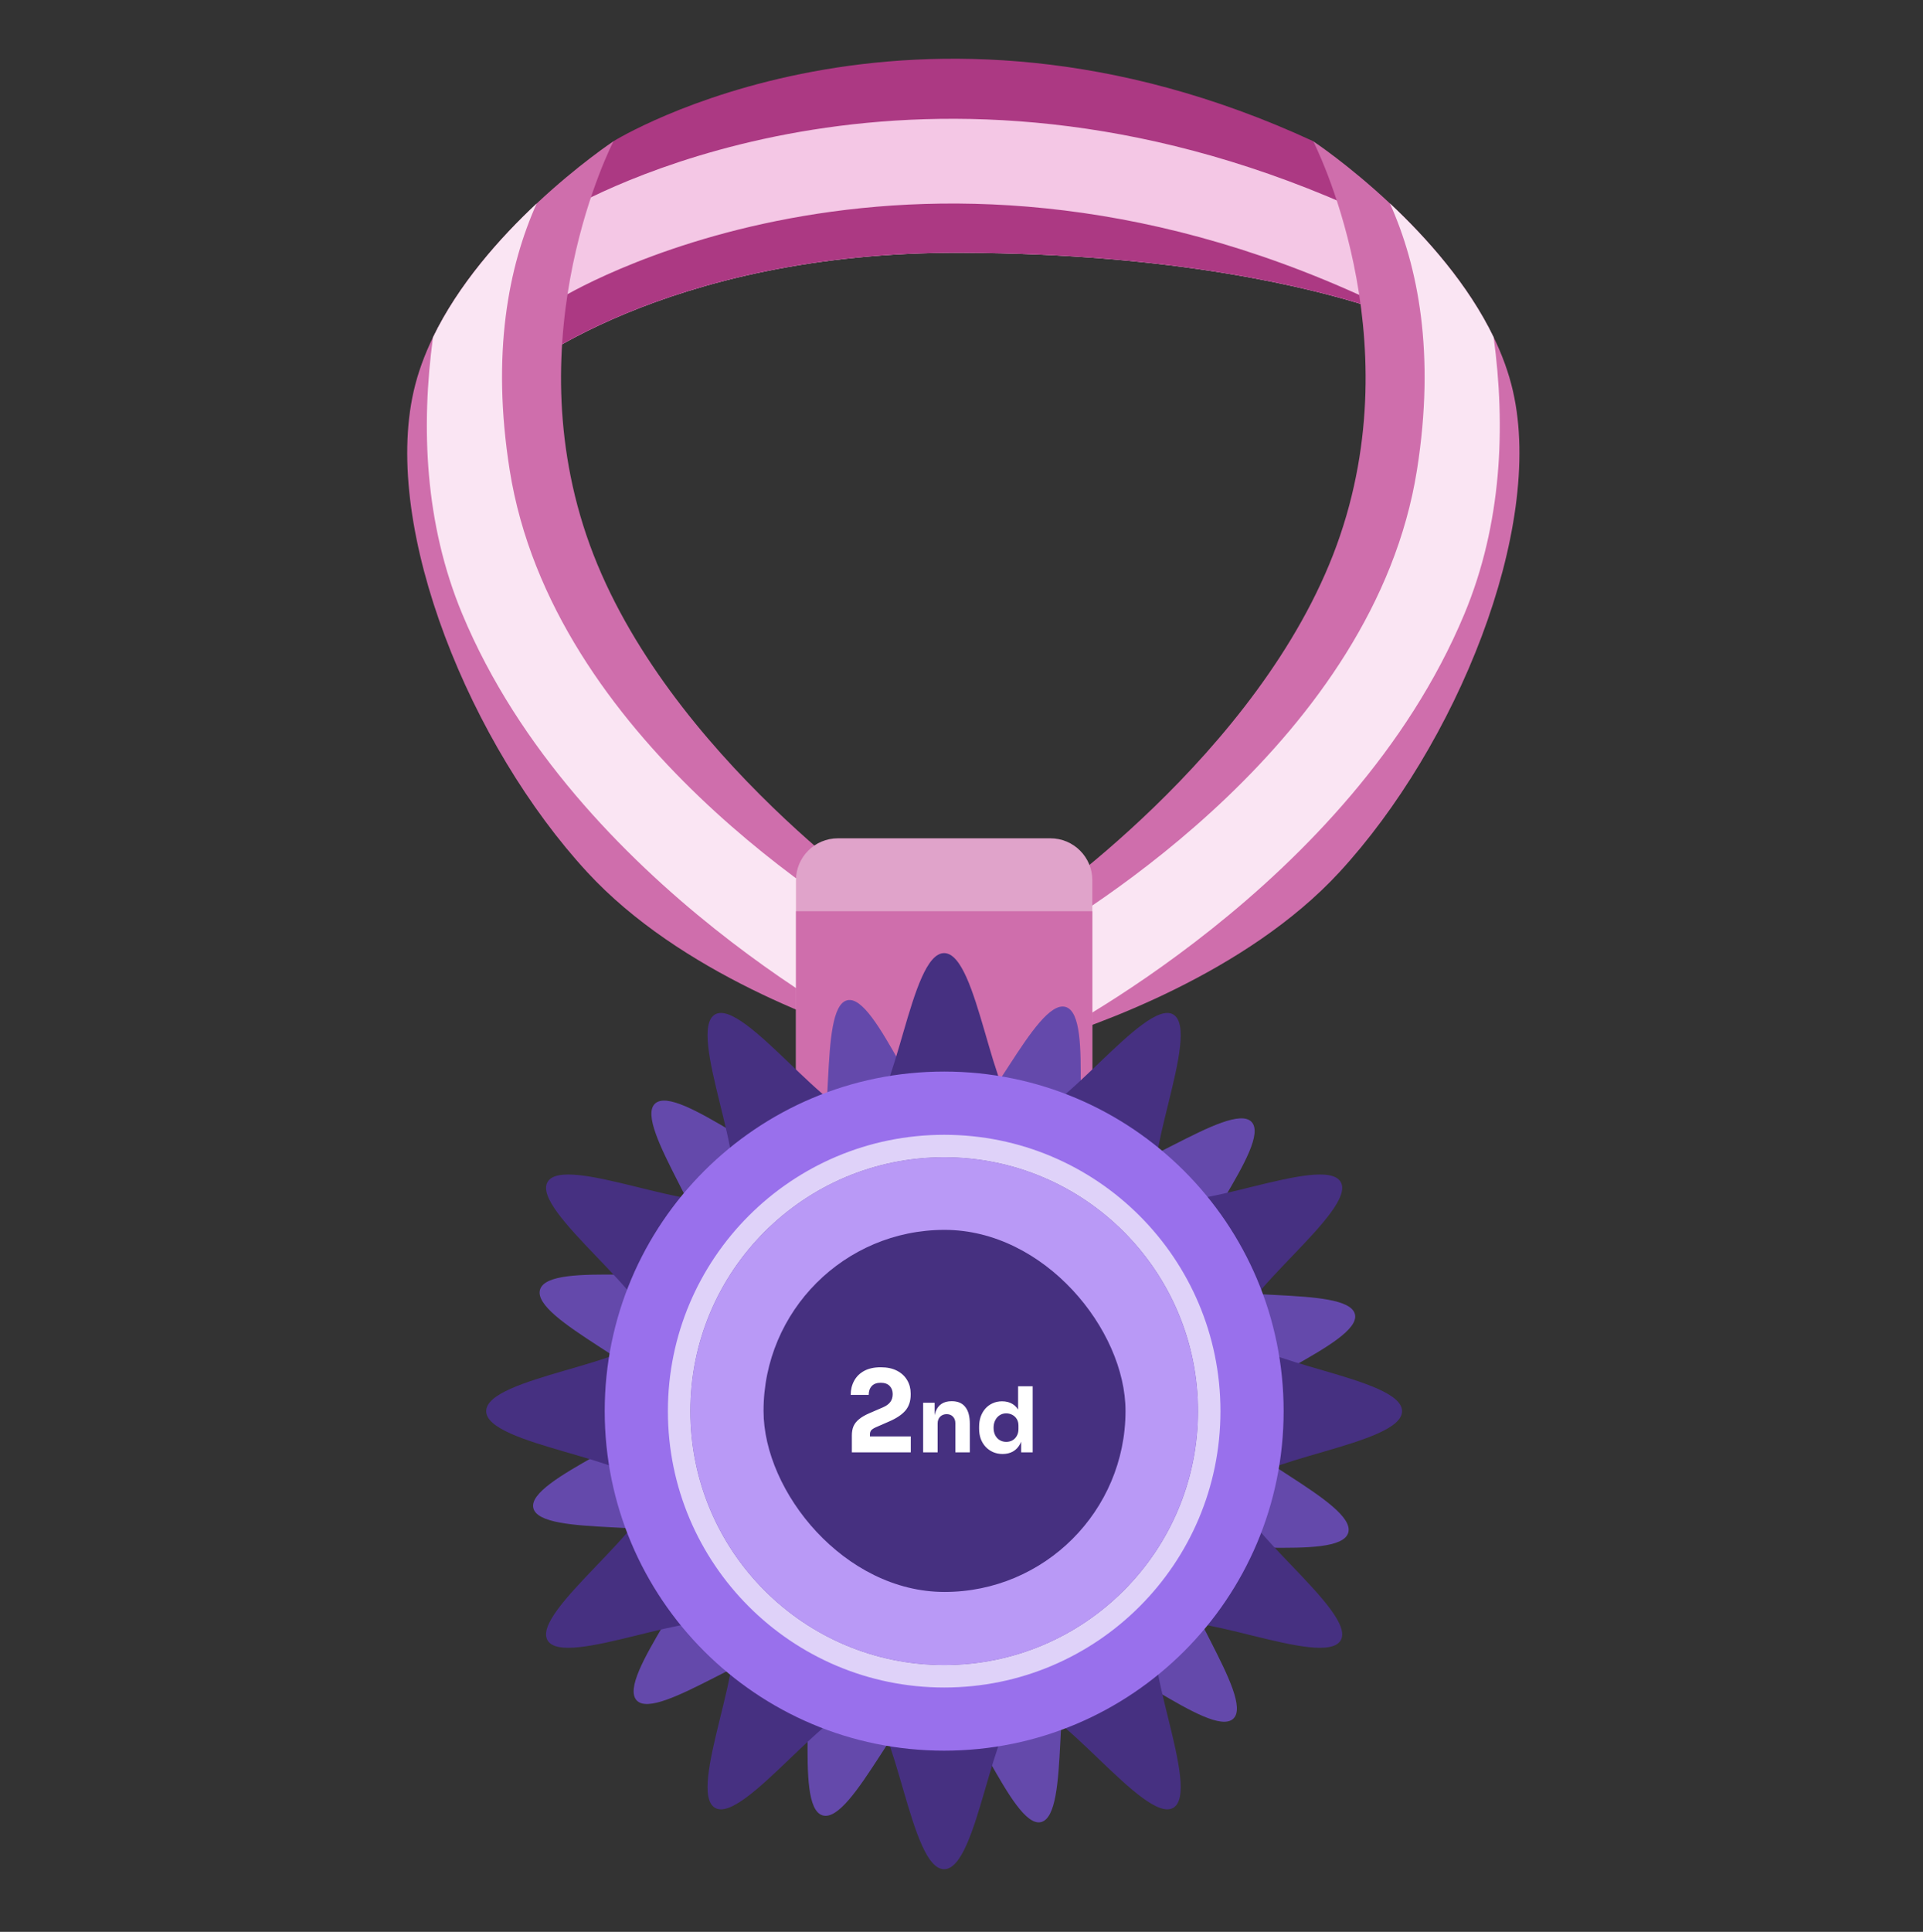 <svg width="232" height="233" viewBox="0 0 232 233" fill="none" xmlns="http://www.w3.org/2000/svg">
<rect x="0" y="0" width="232" height="233" fill="#333333" stroke="none"/>
<g clip-path="url(#clip0_837_2636)">
<path d="M169.919 38.688C169.919 38.688 168.475 38.029 165.561 37.086C158.283 34.73 141.848 30.584 116.001 30.483C79.806 30.336 62.078 45.281 62.078 45.281C62.078 45.281 62.205 44.202 62.539 42.428C63.239 38.672 64.845 31.815 68.079 25.475C69.645 22.399 71.601 19.439 74.018 17.032C74.018 17.032 110.026 -5.353 158.435 17.032L162.49 24.675L169.924 38.688H169.919Z" fill="#AC3983"/>
<path d="M178.271 50.815C178.271 50.815 176.056 49.807 171.586 48.449L165.555 37.091C158.278 34.735 141.842 30.589 115.996 30.488C79.8 30.341 62.073 45.286 62.073 45.286C62.073 45.286 62.199 44.207 62.534 42.433C59.731 46.964 57.77 52.026 56.417 56.486C54.618 57.677 53.721 58.432 53.721 58.432C53.721 58.432 56.25 37.02 67.505 25.815C67.505 25.815 67.693 25.693 68.068 25.486C73.121 22.597 111.597 2.386 162.479 24.685C163.315 25.05 164.151 25.425 164.998 25.815L178.271 50.82V50.815Z" fill="#F4C7E5"/>
<path d="M165.557 37.086C158.279 34.73 141.844 30.584 115.997 30.483C79.802 30.336 62.074 45.281 62.074 45.281C62.074 45.281 62.201 44.202 62.535 42.428C63.965 40.107 65.612 37.927 67.512 36.037C67.512 36.037 109.095 10.185 165.004 36.037L165.562 37.086H165.557Z" fill="#AC3983"/>
<path d="M109.986 126.612C109.986 126.612 108.962 126.363 107.209 125.831C107.209 125.831 107.199 125.831 107.189 125.821C100.261 123.733 82.072 117.357 70.862 105.21C56.793 89.975 46.099 63.891 49.906 47.192C50.412 44.962 51.218 42.788 52.232 40.694C55.308 34.314 60.31 28.704 64.745 24.548C69.736 19.87 74.014 17.037 74.014 17.037C74.014 17.037 61.927 40.335 71.16 65.725C80.389 91.111 108.304 109.908 108.304 109.908L108.744 114.276L109.145 118.26L109.986 126.612Z" fill="#CF6EAC"/>
<path d="M109.987 114.955L109.146 118.255L107.215 125.826C107.215 125.826 107.205 125.826 107.195 125.816C106.191 125.314 69.433 106.806 55.775 74.067C51.224 63.161 50.783 51.464 52.238 40.684C55.314 34.304 60.316 28.694 64.75 24.538C61.36 32.099 59.257 42.6 61.492 56.699C66.621 89.083 101.67 110.283 108.75 114.261C109.551 114.717 109.992 114.945 109.992 114.945L109.987 114.955Z" fill="#FAE5F3"/>
<path d="M122.453 126.612C122.453 126.612 123.477 126.363 125.23 125.831C125.23 125.831 125.241 125.831 125.251 125.821C132.179 123.733 150.367 117.357 161.578 105.21C175.646 89.97 186.345 63.886 182.534 47.187C182.027 44.957 181.221 42.782 180.208 40.689C177.131 34.309 172.129 28.699 167.695 24.543C162.703 19.865 158.425 17.032 158.425 17.032C158.425 17.032 170.513 40.33 161.279 65.72C152.05 91.106 124.136 109.903 124.136 109.903L123.695 114.271L123.294 118.255L122.453 126.607V126.612Z" fill="#CF6EAC"/>
<path d="M122.452 114.955L123.294 118.255L125.225 125.826C125.225 125.826 125.235 125.826 125.245 125.816C126.248 125.314 163.006 106.806 176.664 74.067C181.215 63.161 181.656 51.464 180.202 40.684C177.125 34.304 172.123 28.694 167.689 24.538C171.079 32.099 173.183 42.6 170.948 56.699C165.819 89.083 130.769 110.283 123.689 114.261C122.888 114.717 122.447 114.945 122.447 114.945L122.452 114.955Z" fill="#FAE5F3"/>
<path d="M126.726 101.11H101.087C98.294 101.11 96.029 103.374 96.029 106.167V131.806C96.029 134.6 98.294 136.864 101.087 136.864H126.726C129.519 136.864 131.784 134.6 131.784 131.806V106.167C131.784 103.374 129.519 101.11 126.726 101.11Z" fill="#E0A3CA"/>
<path d="M131.789 109.903V131.806C131.789 134.599 129.523 136.864 126.731 136.864H101.087C98.295 136.864 96.029 134.599 96.029 131.806V109.903H131.784H131.789Z" fill="#CF6EAC"/>
<path d="M142.776 188.071C140.804 191.263 151.467 204.78 148.791 207.293C146.08 209.838 133.228 198.349 129.974 200.102C126.715 201.85 129.204 218.909 125.59 219.766C122.022 220.607 116.63 204.258 112.88 204.141C109.251 204.025 102.876 220.049 99.242 218.955C95.603 217.86 99.13 200.979 96.039 199.073C92.846 197.102 79.33 207.765 76.816 205.089C74.272 202.378 85.761 189.525 84.008 186.272C82.259 183.013 65.2 185.501 64.344 181.888C63.503 178.32 79.852 172.928 79.968 169.177C80.085 165.549 64.06 159.173 65.155 155.539C66.249 151.901 83.131 155.428 85.036 152.337C87.008 149.144 76.345 135.627 79.021 133.114C81.732 130.57 94.584 142.059 97.838 140.305C101.097 138.557 98.608 121.498 102.222 120.642C105.79 119.8 111.182 136.149 114.932 136.266C118.561 136.383 124.936 120.358 128.57 121.452C132.209 122.547 128.682 139.428 131.773 141.334C134.966 143.305 148.482 132.642 150.996 135.318C153.54 138.03 142.051 150.882 143.804 154.136C145.553 157.394 162.612 154.906 163.468 158.519C164.309 162.087 147.96 167.48 147.844 171.23C147.727 174.859 163.752 181.234 162.657 184.868C161.562 188.507 144.681 184.979 142.776 188.071Z" fill="#6449AB"/>
<path d="M149.491 179.744C148.442 183.677 163.742 194.39 161.751 197.837C159.728 201.328 142.781 193.407 139.948 196.245C137.11 199.078 145.031 216.026 141.54 218.048C138.093 220.039 127.385 204.734 123.447 205.788C119.641 206.802 118.029 225.447 113.904 225.447C109.779 225.447 108.167 206.802 104.361 205.788C100.428 204.739 89.715 220.039 86.268 218.048C82.777 216.026 90.698 199.078 87.86 196.245C85.027 193.407 68.079 201.328 66.057 197.837C64.066 194.39 79.371 183.682 78.317 179.744C77.303 175.938 58.658 174.326 58.658 170.201C58.658 166.076 77.303 164.464 78.317 160.658C79.366 156.725 64.066 146.012 66.057 142.565C68.079 139.074 85.027 146.995 87.86 144.157C90.698 141.324 82.777 124.377 86.268 122.354C89.715 120.363 100.423 135.668 104.361 134.614C108.167 133.6 109.779 114.955 113.904 114.955C118.029 114.955 119.641 133.6 123.447 134.614C127.38 135.663 138.093 120.363 141.54 122.354C145.031 124.377 137.11 141.324 139.948 144.157C142.781 146.995 159.728 139.074 161.751 142.565C163.742 146.012 148.437 156.72 149.491 160.658C150.505 164.464 169.15 166.081 169.15 170.201C169.15 174.321 150.505 175.938 149.491 179.744Z" fill="#463081"/>
<path d="M113.909 200.827C130.823 200.827 144.535 187.115 144.535 170.201C144.535 153.287 130.823 139.575 113.909 139.575C96.995 139.575 83.283 153.287 83.283 170.201C83.283 187.115 96.995 200.827 113.909 200.827Z" fill="#B999F6"/>
<path d="M113.909 129.242C91.291 129.242 72.955 147.578 72.955 170.196C72.955 192.814 91.291 211.15 113.909 211.15C136.528 211.15 154.863 192.814 154.863 170.196C154.863 147.578 136.528 129.242 113.909 129.242ZM113.909 200.822C96.998 200.822 83.284 187.113 83.284 170.196C83.284 153.279 96.998 139.57 113.909 139.57C130.821 139.57 144.535 153.284 144.535 170.196C144.535 187.108 130.826 200.822 113.909 200.822Z" fill="#9970EC"/>
<path d="M113.91 136.869C95.498 136.869 80.578 151.794 80.578 170.201C80.578 188.608 95.503 203.533 113.91 203.533C132.317 203.533 147.242 188.608 147.242 170.201C147.242 151.794 132.317 136.869 113.91 136.869ZM113.91 200.827C96.998 200.827 83.284 187.118 83.284 170.201C83.284 153.284 96.998 139.575 113.91 139.575C130.822 139.575 144.536 153.289 144.536 170.201C144.536 187.113 130.827 200.827 113.91 200.827Z" fill="#DFD2F9"/>
<rect x="92.117" y="148.336" width="43.671" height="43.671" rx="21.835" fill="#463080"/>
<path d="M102.772 175.171V173.124C102.772 172.697 102.84 172.324 102.977 172.005C103.122 171.687 103.35 171.405 103.659 171.159C103.968 170.904 104.378 170.668 104.887 170.449L106.498 169.753C106.907 169.58 107.207 169.367 107.398 169.112C107.598 168.857 107.699 168.534 107.699 168.143C107.699 167.743 107.576 167.415 107.33 167.16C107.084 166.906 106.725 166.778 106.252 166.778C105.779 166.778 105.419 166.91 105.174 167.174C104.928 167.438 104.805 167.793 104.805 168.239H102.635C102.635 167.611 102.772 167.047 103.045 166.546C103.318 166.037 103.723 165.636 104.259 165.345C104.796 165.054 105.46 164.909 106.252 164.909C107.043 164.909 107.703 165.05 108.231 165.332C108.768 165.614 109.172 165.991 109.445 166.464C109.727 166.937 109.868 167.47 109.868 168.061V168.225C109.868 168.989 109.659 169.621 109.241 170.122C108.822 170.613 108.176 171.05 107.303 171.432L105.706 172.128C105.433 172.246 105.238 172.369 105.119 172.496C105.01 172.624 104.955 172.797 104.955 173.015V173.697L104.423 173.247H109.882V175.171H102.772ZM111.373 175.171V169.188H112.759V171.754H112.661C112.661 171.143 112.738 170.633 112.89 170.226C113.05 169.818 113.291 169.512 113.611 169.308C113.931 169.105 114.321 169.003 114.779 169.003H114.856C115.554 169.003 116.086 169.232 116.45 169.691C116.821 170.142 117.006 170.83 117.006 171.754V175.171H115.259V171.656C115.259 171.335 115.165 171.073 114.976 170.87C114.786 170.666 114.532 170.564 114.211 170.564C113.884 170.564 113.618 170.67 113.414 170.881C113.218 171.084 113.12 171.354 113.12 171.688V175.171H111.373ZM120.962 175.368C120.54 175.368 120.154 175.291 119.805 175.138C119.463 174.986 119.164 174.775 118.91 174.505C118.655 174.229 118.458 173.905 118.32 173.534C118.189 173.162 118.124 172.762 118.124 172.333V172.082C118.124 171.652 118.186 171.252 118.309 170.881C118.44 170.509 118.626 170.185 118.866 169.909C119.114 169.625 119.408 169.407 119.75 169.254C120.092 169.094 120.475 169.014 120.897 169.014C121.377 169.014 121.792 169.119 122.141 169.33C122.491 169.534 122.764 169.84 122.96 170.247C123.157 170.648 123.266 171.143 123.288 171.732L122.829 171.306V167.201H124.587V175.171H123.2V172.693H123.441C123.419 173.261 123.299 173.745 123.08 174.145C122.869 174.545 122.582 174.851 122.218 175.062C121.854 175.266 121.435 175.368 120.962 175.368ZM121.399 173.905C121.668 173.905 121.912 173.847 122.13 173.73C122.356 173.606 122.534 173.428 122.665 173.195C122.804 172.962 122.873 172.682 122.873 172.354V171.951C122.873 171.63 122.804 171.361 122.665 171.143C122.527 170.924 122.345 170.757 122.12 170.64C121.894 170.524 121.65 170.466 121.388 170.466C121.097 170.466 120.835 170.542 120.602 170.695C120.376 170.841 120.198 171.044 120.067 171.306C119.936 171.561 119.87 171.86 119.87 172.202C119.87 172.551 119.936 172.853 120.067 173.108C120.198 173.363 120.38 173.559 120.613 173.697C120.846 173.836 121.108 173.905 121.399 173.905Z" fill="white"/>
</g>
<defs>
<clipPath id="clip0_837_2636">
<rect width="134.184" height="218.353" fill="white" transform="translate(49.129 7.089)"/>
</clipPath>
</defs>
</svg>
